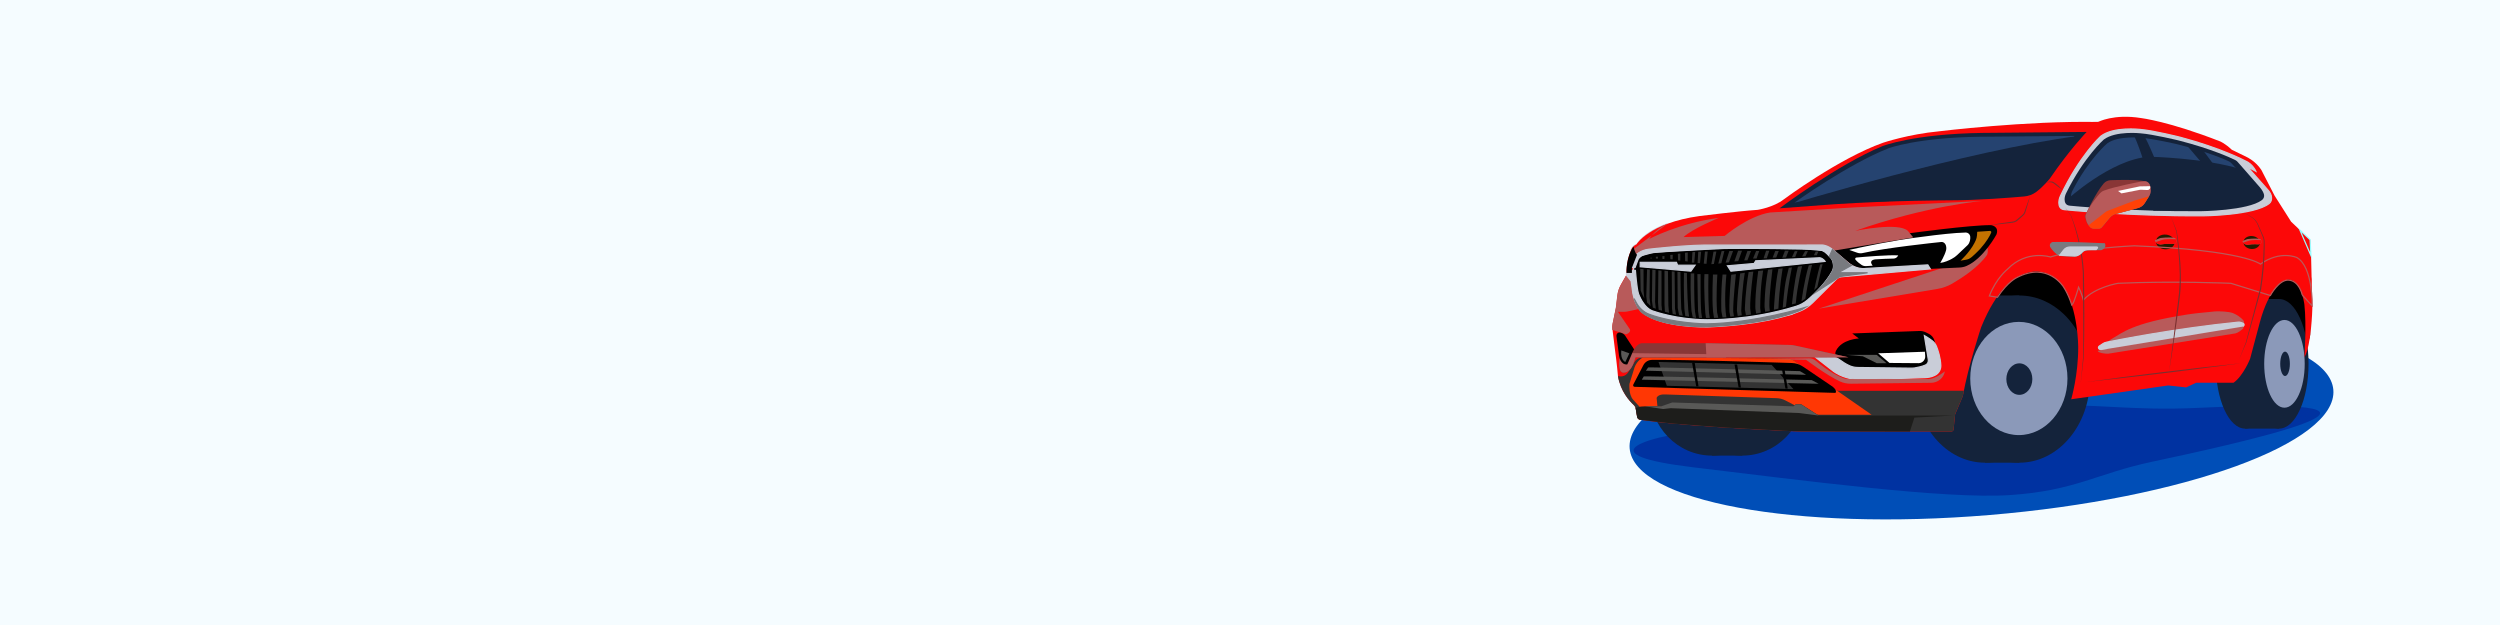 <?xml version="1.0" encoding="UTF-8"?> <svg xmlns="http://www.w3.org/2000/svg" width="1600" height="400" viewBox="0 0 1600 400" fill="none"><rect x="0" y="0" width="1600" height="400" fill="#808080" stroke="none"/><g clip-path="url(#clip0_1_2294)"><path d="M1600 0H0V400H1600V0Z" fill="#F5FCFF"></path><path d="M1273.27 329.61C1397.63 319.25 1496.16 283.39 1493.34 249.5C1490.52 215.61 1387.41 196.54 1263.05 206.89C1138.69 217.25 1040.16 253.11 1042.98 287C1045.8 320.89 1148.9 339.96 1273.27 329.61Z" fill="#004EB7"></path><path d="M1213.31 256.2C1191.45 258.26 1075.2 277.36 1066.39 279.08C1057.57 280.8 1015.28 290.9 1084.15 299.14C1153.02 307.38 1244.73 319.59 1286.34 316.85C1327.95 314.1 1341.93 303.09 1376.83 295.63C1426.95 284.93 1574.81 253.08 1406.79 261.03C1363.54 263.08 1341.96 258.03 1298.05 259.42C1254.15 260.8 1213.32 256.21 1213.32 256.21" fill="#0032A1"></path><path d="M1043.71 160.47C1043.71 160.47 1044.57 157.23 1047.69 156.43C1047.69 156.43 1051.13 149.12 1067.09 143.25" stroke="#C9CDD8" stroke-width="0.78" stroke-miterlimit="10"></path><path d="M1325.48 134.58L1408.3 146.37L1360.3 135.19L1325.48 134.58Z" fill="#C9CDD8"></path><path d="M1330.33 83.65C1330.33 83.65 1336.38 78.61 1339.59 77.99L1345.79 77.72C1345.79 77.72 1341.16 79.52 1335.47 84.44L1328.35 84.78L1330.33 83.65Z" fill="#C9CDD8"></path><path d="M1474.03 186.65C1475.38 185.45 1476.83 184.42 1478.31 183.43L1478.14 183.7C1478.42 181.52 1478.77 179.35 1479.4 177.21C1479.45 179.5 1479.2 181.74 1478.88 183.98C1477.32 184.96 1475.73 185.89 1474.03 186.65Z" fill="#B85A5A"></path><path d="M1468.61 154.88C1469.51 156.93 1471.71 165.67 1467.26 164.42C1462.99 162.33 1459.49 152.9 1461.37 148.53C1463.93 144.67 1467.96 152.74 1468.61 154.88ZM1468.61 154.88C1467.7 152.66 1465.36 147.51 1462.51 147.95C1459.1 150 1464.56 164.78 1468.5 164.12C1470.95 162.6 1469.37 157.15 1468.61 154.88Z" fill="#7A2E2E"></path><path d="M1244.83 198.28L1313.17 233.94L1342.43 237.51L1355.53 197.56L1433.77 203.11L1449.05 225.11L1472.64 237.51L1478.52 214.4V174.56L1453.33 161.26L1384.57 181.48L1318.23 163.36L1268 171.56L1244.83 198.28Z" fill="black"></path><path d="M1135.51 250.56C1135.51 273.22 1117.68 291.59 1095.68 291.59C1073.68 291.59 1055.85 273.22 1055.85 250.56C1055.85 227.9 1073.68 209.53 1095.68 209.53C1117.68 209.53 1135.51 227.9 1135.51 250.56Z" fill="#14233B"></path><path d="M1115.09 209.53H1095.69V291.59H1115.09V209.53Z" fill="#14233B"></path><path d="M1154.91 250.56C1154.91 273.22 1137.08 291.59 1115.08 291.59C1093.08 291.59 1075.25 273.22 1075.25 250.56C1075.25 227.9 1093.08 209.53 1115.08 209.53C1137.08 209.53 1154.91 227.9 1154.91 250.56Z" fill="#14233B"></path><path d="M1455.71 232.85C1455.71 255.75 1447.29 274.32 1436.89 274.32C1426.49 274.32 1418.07 255.75 1418.07 232.85C1418.07 209.95 1426.49 191.38 1436.89 191.38C1447.29 191.38 1455.71 209.95 1455.71 232.85Z" fill="#14233B"></path><path d="M1458.65 191.37H1436.89V274.32H1458.65V191.37Z" fill="#14233B"></path><path d="M1477.47 232.85C1477.47 255.75 1469.05 274.32 1458.65 274.32C1448.25 274.32 1439.83 255.75 1439.83 232.85C1439.83 209.95 1448.25 191.38 1458.65 191.38C1469.05 191.38 1477.47 209.95 1477.47 232.85Z" fill="#14233B"></path><path d="M1475.01 232.85C1475.01 248.36 1469.21 260.93 1462.05 260.93C1454.89 260.93 1449.09 248.36 1449.09 232.85C1449.09 217.34 1454.89 204.77 1462.05 204.77C1469.21 204.77 1475.01 217.34 1475.01 232.85Z" fill="#8B99B9"></path><path d="M1465.52 232.85C1465.52 237.16 1464.14 240.66 1462.43 240.66C1460.72 240.66 1459.34 237.16 1459.34 232.85C1459.34 228.54 1460.72 225.04 1462.43 225.04C1464.14 225.04 1465.52 228.54 1465.52 232.85Z" fill="#14233B"></path><path d="M1315.55 242.62C1315.55 272.17 1295.33 296.12 1270.38 296.12C1245.43 296.12 1225.21 272.17 1225.21 242.62C1225.21 213.07 1245.43 189.12 1270.38 189.12C1295.33 189.12 1315.55 213.07 1315.55 242.62Z" fill="#14233B"></path><path d="M1292.38 189.12H1270.37V296.13H1292.38V189.12Z" fill="#14233B"></path><path d="M1337.56 242.62C1337.56 272.17 1317.34 296.12 1292.39 296.12C1267.44 296.12 1247.22 272.17 1247.22 242.62C1247.22 213.07 1267.44 189.12 1292.39 189.12C1303.21 189.12 1313.15 193.63 1320.93 201.15C1331.08 210.96 1337.56 225.9 1337.56 242.63" fill="#14233B"></path><path d="M1323.18 242.23C1323.18 262.24 1309.25 278.46 1292.07 278.46C1274.89 278.46 1260.96 262.24 1260.96 242.23C1260.96 222.22 1274.89 206 1292.07 206C1309.25 206 1323.18 222.22 1323.18 242.23Z" fill="#8B99B9"></path><path d="M1300.7 242.62C1300.7 248.19 1296.98 252.7 1292.38 252.7C1287.78 252.7 1284.06 248.19 1284.06 242.62C1284.06 237.05 1287.78 232.54 1292.38 232.54C1296.98 232.54 1300.7 237.05 1300.7 242.62Z" fill="#14233B"></path><path d="M1040.96 175.74C1041.08 175.37 1040.34 167.53 1044.07 159.69C1044.07 159.69 1044.94 157.45 1047.31 156.45C1047.31 156.45 1055.4 142.76 1087.63 138.28C1087.63 138.28 1113.51 135.04 1124.96 134.3C1124.96 134.3 1135.16 132.68 1141.64 127.58C1141.64 127.58 1176.73 101.45 1205.11 91.37C1205.11 91.37 1221.29 85.89 1241.07 84.03C1241.07 84.03 1296.7 77.19 1342.74 78.06C1342.74 78.06 1352.82 72.71 1370.37 75.57C1370.37 75.57 1388.17 77.69 1420.89 90.5C1420.89 90.5 1424 91.74 1428.36 95.85L1438.07 100.58C1438.07 100.58 1443.67 103.19 1447.28 108.79L1455.74 125.23L1466.32 141.89L1478.52 153.46L1479.14 165.66L1479.89 197.64C1479.89 197.64 1479.27 221.28 1474.79 228.63C1474.79 228.63 1476.28 207.85 1474.79 194.78C1474.79 194.78 1472.3 174 1460.6 180.22C1460.6 180.22 1452.14 184.82 1446.41 205.86L1440.06 229.63C1440.06 229.63 1435.7 240.58 1429.48 244.94H1405.59L1399.12 247.93L1387.67 246.69L1325.57 255.53C1325.57 255.53 1330.17 239.97 1330.05 221.93C1330.05 221.93 1330.05 198.04 1320.72 183.73C1320.72 183.73 1309.15 165.56 1289.61 178.38C1289.61 178.38 1278.29 183.86 1267.96 209.37C1267.96 209.37 1259.74 233.89 1256.19 253.55L1251.28 265.12L1250.29 274.88C1250.21 275.63 1249.58 276.2 1248.83 276.2H1152.34C1152.34 276.2 1088.13 273.59 1056.77 269.6L1049.61 268.67C1048.73 268.56 1048.02 267.91 1047.82 267.04C1047.56 265.92 1047.21 264.15 1046.89 261.77C1046.75 260.76 1046.27 259.83 1045.52 259.14C1043 256.82 1037.14 250.5 1035.49 240.73C1035.49 240.73 1034.87 233.14 1033.5 223.18L1031.96 210.54C1031.82 209.4 1031.87 208.24 1032.1 207.12L1034.25 196.68L1035.2 188.7C1035.47 186.41 1036.2 184.2 1037.33 182.2L1040.96 175.78V175.74Z" fill="#FC0808"></path><path d="M1391.74 155.358C1391.97 152.768 1389.5 150.428 1386.21 150.132C1382.92 149.836 1380.06 151.696 1379.83 154.287C1379.6 156.878 1382.07 159.218 1385.36 159.514C1388.65 159.81 1391.51 157.949 1391.74 155.358Z" fill="#251B00"></path><path d="M1163.91 197.56L1239.99 184.9C1243.32 184.35 1246.51 183.2 1249.43 181.51C1255.66 177.89 1266.4 170.9 1271.75 163.04C1271.75 163.04 1273.98 158.26 1268.68 152.96L1246.63 170.31L1163.91 197.57V197.56Z" fill="#B85A5A"></path><path d="M1175.71 226.13H1199.43L1207.37 232.42H1194.42C1191.1 232.42 1187.83 231.7 1184.81 230.32L1175.71 226.13Z" fill="#595957"></path><path d="M1473.46 188.82L1479.83 195.82C1479.83 195.82 1480.34 170.77 1470.03 164.85C1470.03 164.85 1459.48 159.96 1446.71 169.02C1446.71 169.02 1436.2 160.12 1365.85 157.32C1365.85 157.32 1329.42 158.98 1312.27 164.48C1312.27 164.48 1297.1 159.53 1284.78 172.3C1284.78 172.3 1277.57 177.98 1273.2 189.41L1278.37 190.24C1285.22 179.94 1290.86 177.62 1290.86 177.62C1310.68 167.18 1320.7 183.7 1320.7 183.7C1322.27 186.11 1323.74 189.21 1324.82 192L1325.97 195.31C1327.54 193.74 1330.31 183.76 1330.31 183.76C1331.95 186.98 1333.38 192.03 1333.38 192.03C1340.7 183.76 1355.52 181.32 1355.52 181.32C1390.89 179.71 1427.79 181.32 1427.79 181.32L1453.03 189.12C1453.03 189.12 1458.56 178.84 1464.71 179.27C1471.55 179.74 1473.45 188.82 1473.45 188.82" stroke="#B85A5A" stroke-width="0.78" stroke-miterlimit="10"></path><path d="M1031.8 211.05C1031.66 209.91 1031.71 208.75 1031.94 207.63L1034.09 197.19L1035.04 189.21C1035.31 186.92 1036.04 184.71 1037.17 182.71L1040.8 176.29L1045.16 179.65L1047.61 192.86L1049.55 197.58L1041.88 199.28C1041.05 199.46 1040.2 199.56 1039.35 199.56H1035.47L1042.78 210.21C1042.78 210.21 1044.83 212.48 1040.63 213.99L1031.79 211.07L1031.8 211.05Z" fill="#B85A5A"></path><path d="M1035.49 240.7C1037.14 250.48 1043 256.79 1045.52 259.11C1046.27 259.8 1046.76 260.73 1046.89 261.74C1047.21 264.13 1047.56 265.89 1047.82 267.01C1048.02 267.88 1048.73 268.52 1049.61 268.64L1056.77 269.57C1088.13 273.55 1152.34 276.17 1152.34 276.17H1248.83C1249.58 276.17 1250.21 275.6 1250.29 274.85L1251.28 265.09L1256.19 253.52C1256.48 251.93 1256.52 251.71 1256.86 250.08L1175.72 250.1L1148.2 230.92C1146.89 230 1145.33 229.51 1143.72 229.49L1051.44 228.73C1049.29 228.71 1047.28 229.81 1046.15 231.64L1041.97 238.34C1040.83 240.17 1038.72 241.16 1036.59 240.86L1035.5 240.71L1035.49 240.7Z" fill="#333333"></path><path d="M1175.8 250.09L1148.28 230.91C1146.97 229.99 1145.41 229.5 1143.8 229.48L1051.52 228.72C1051.52 228.72 1047.84 230.47 1046.1 235.14L1042.86 245.63C1042.86 245.63 1042.16 252.34 1045.16 255.74L1049.38 260.39L1105.17 262.13L1150.55 264.31L1163.91 265.44H1197.84L1175.8 250.09Z" fill="#FF3704"></path><path d="M1321.2 134.18C1321.2 134.18 1362.44 138.43 1410.22 138.11C1410.22 138.11 1442.47 137.82 1452.24 130.27C1453.4 129.38 1453.94 127.9 1453.77 126.45C1453.65 125.4 1453.64 124.95 1453.12 123.95C1452.69 123.11 1452.14 122.33 1451.51 121.63L1438.29 106.73L1443.77 109.64C1443.77 109.64 1441.78 104.95 1436.9 102.93C1436.9 102.93 1421.85 94.91 1395.5 87.88C1395.5 87.88 1377.99 83.46 1369.48 82.81C1369.48 82.81 1352.63 80.85 1344.44 87.23C1344.44 87.23 1330.96 99.44 1318.67 125.43C1318.03 126.79 1317.65 128.29 1317.67 129.8C1317.7 131.75 1318.38 133.94 1321.2 134.2V134.18Z" fill="#C9CDD8" stroke="#C9CDD8" stroke-width="0.78" stroke-miterlimit="10"></path><path d="M1431.94 103.47C1431.58 103.07 1431.16 102.75 1430.69 102.51C1427.7 101.02 1415.57 95.35 1394.33 89.89C1394.33 89.89 1377.91 85.91 1369.93 85.32C1369.93 85.32 1354.12 83.55 1346.45 89.3C1346.45 89.3 1333.81 100.31 1322.28 123.73C1321.68 124.96 1321.32 126.31 1321.34 127.67C1321.37 129.43 1322 131.4 1324.65 131.64C1324.65 131.64 1363.33 135.47 1408.14 135.18C1408.14 135.18 1438.58 134.92 1447.63 128.05C1448.75 127.2 1449.3 125.81 1448.95 124.48C1448.67 123.39 1448.03 121.94 1446.4 119.96L1434.19 106L1431.93 103.47H1431.94Z" fill="#14233B"></path><path d="M1427.83 104.21C1427.5 103.86 1427.11 103.57 1426.67 103.36C1423.91 102.05 1412.68 97.04 1393.02 92.22C1393.02 92.22 1377.82 88.7 1370.44 88.18C1370.44 88.18 1355.81 86.62 1348.71 91.7C1348.71 91.7 1337.01 101.42 1326.35 122.09C1325.79 123.18 1325.47 124.36 1325.48 125.57C1325.5 127.12 1326.09 128.86 1328.54 129.07C1328.54 129.07 1364.33 132.46 1405.8 132.19C1405.8 132.19 1433.97 131.96 1442.35 125.9C1443.38 125.15 1443.89 123.92 1443.58 122.75C1443.32 121.78 1442.73 120.5 1441.22 118.76L1429.92 106.44L1427.83 104.2V104.21Z" fill="#254370"></path><path d="M1138.87 133.34C1138.87 133.34 1176.07 105.33 1204.82 93.51C1204.82 93.51 1224.4 85.68 1268.77 85.06L1335.47 84.44C1335.47 84.44 1324.82 95.39 1311.83 114.36C1311.83 114.36 1307.73 119.45 1303.15 122.86C1300.9 124.53 1298.21 125.5 1295.43 125.74C1287.47 126.45 1265.77 128.22 1247.33 128.22C1247.33 128.22 1212.3 128.22 1174.21 130.7L1138.89 133.33L1138.87 133.34Z" fill="#14233B"></path><path d="M1148.49 129.68C1148.49 129.68 1182.42 105.22 1208.66 94.9C1208.66 94.9 1226.52 88.07 1267 87.53L1327.85 86.99C1327.85 86.99 1318.13 96.55 1306.28 113.12C1306.28 113.12 1302.54 117.56 1298.36 120.54C1296.31 122 1293.86 122.84 1291.31 123.06C1284.05 123.68 1264.25 125.23 1247.42 125.23C1247.42 125.23 1215.46 125.23 1180.71 127.4L1148.49 129.69V129.68Z" fill="#254370"></path><path d="M1172.22 158.78C1172.22 158.78 1201.79 151.82 1221.89 149.31C1221.89 149.31 1261.51 143.9 1274.26 144.09C1274.26 144.09 1279.67 144.67 1277.74 150.08C1277.74 150.08 1269.43 165.46 1258.57 170.21C1257.11 170.85 1255.52 171.16 1253.93 171.23L1235.23 172.1L1233.3 169.59L1193.99 171.86C1190.7 172.05 1187.45 171.12 1184.75 169.23C1183.83 168.58 1182.8 167.81 1181.7 166.88L1172.23 158.76L1172.22 158.78Z" fill="black"></path><path d="M1046.12 247.56L1174.66 251.45C1174.66 251.45 1176.2 250.25 1172.95 247.51L1153.95 234.65C1151.83 233.21 1149.34 232.4 1146.78 232.32C1131.75 231.83 1077.65 230.13 1057.24 230.33C1054.93 230.35 1052.83 231.65 1051.77 233.69L1045.3 246.13C1044.97 246.77 1045.42 247.54 1046.14 247.56H1046.12Z" fill="black"></path><path d="M1061.46 231.68L1133.87 233.54L1147.82 249.07L1066.76 246.9L1061.46 231.68Z" fill="#333333"></path><path d="M1054.8 235.18L1053.39 237.25L1155.91 239.89L1151.95 237.53C1151.95 237.53 1054.34 234.79 1054.81 235.17L1054.8 235.18Z" fill="#595957"></path><path d="M1052 240.92L1050.75 243L1163.91 245.63L1159.52 243.27C1159.52 243.27 1051.48 240.54 1052 240.92Z" fill="#595957"></path><path d="M1082.91 232.08H1084.61L1087.06 247.31H1085.57L1082.91 232.08Z" fill="black"></path><path d="M1110.09 233.26H1111.77L1114.19 248.04H1112.71L1110.09 233.26Z" fill="black"></path><path d="M1140.04 233.94H1141.72L1144.14 248.72H1142.66L1140.04 233.94Z" fill="black"></path><path d="M1185.44 213.42L1189.67 216.64C1189.67 216.64 1178.82 216.95 1175.01 224.51C1174.34 225.85 1174.52 227.46 1175.46 228.62L1181.89 236.61L1212.59 238.36L1233.85 237.51L1235.91 232.56L1238.55 221.97C1238.55 221.97 1238.73 220.24 1238.07 217.97C1237.53 216.1 1236.22 214.54 1234.48 213.67L1232.62 212.74C1231.32 212.09 1229.87 211.78 1228.42 211.83L1185.44 213.41V213.42Z" fill="black"></path><path d="M1161.97 228.67H1172.61C1174.28 228.67 1175.92 229.19 1177.27 230.19C1178.93 231.41 1181.43 233.1 1183.96 234.18C1185.52 234.85 1187.2 235.17 1188.9 235.2L1223.57 235.63C1224.16 235.63 1224.74 235.59 1225.32 235.5C1226.87 235.24 1230.06 234.62 1232.29 233.63C1233.61 233.05 1234.35 231.64 1234.12 230.22L1231.59 214.76C1231.59 214.76 1234.55 216.44 1236.7 218.15C1237.9 219.1 1238.8 220.35 1239.37 221.77C1240.32 224.16 1241.91 228.86 1242.11 233.85C1242.22 236.48 1240.79 238.97 1238.42 240.13C1238.04 240.32 1237.62 240.5 1237.17 240.68C1235.62 241.29 1233.97 241.59 1232.3 241.66C1225.76 241.92 1203.9 242.72 1188.55 242.63C1186.27 242.62 1184 242.3 1181.81 241.66C1179.03 240.84 1175.41 239.35 1172.23 236.68L1161.99 228.69L1161.97 228.67Z" fill="#C9CDD8" stroke="#C9CDD8" stroke-width="0.78" stroke-miterlimit="10"></path><path d="M1346.22 222.01C1347.41 219.99 1349.1 218.3 1351.12 217.13C1358.37 212.94 1364.52 206.82 1398.99 201.42C1400.38 201.2 1404.09 200.64 1405.5 200.52L1417.83 199.28C1420.48 199.14 1426.67 199.39 1429.12 200.4C1431.42 201.35 1434.04 202.88 1435.92 205.28C1436.57 206.12 1436.12 207.35 1435.07 207.52L1346.21 222.03L1346.23 222L1346.22 222.01Z" fill="#B85A5A"></path><path d="M1052.71 260.06H1063.16L1070.19 257.59L1147.83 260.06L1149.21 258.83H1152.82L1163.93 265.95H1250.25L1225.2 267.28L1222.33 276.16L1147.84 275.96L1103.62 273.58L1069.68 270.97L1049.63 268.63C1049.63 268.63 1047.6 268.3 1047.59 265.84L1046.77 261.06L1047.9 260.73C1049.47 260.28 1051.1 260.05 1052.73 260.05L1052.71 260.06Z" fill="#1D1D1B"></path><path d="M1202.04 226.11L1231.93 225.11L1232.14 227.81C1232.33 230.25 1230.45 232.35 1228 232.43L1209.27 232.28L1202.04 226.11Z" fill="white"></path><path d="M1181.68 227.12H1201.1L1207.37 232.43H1201.1L1192.22 228.02L1181.68 227.12Z" fill="#595957"></path><path d="M1128.96 229.77L1155.9 230.3C1155.9 230.3 1168.86 240.11 1177.57 244.12C1179.78 245.14 1182.2 245.61 1184.63 245.58L1235.9 244.99C1239.49 244.95 1242.83 242.86 1244.16 239.53C1244.39 238.95 1244.57 238.33 1244.66 237.68C1244.66 237.68 1239.09 242.37 1234.42 242.6H1183C1181.97 242.6 1180.95 242.42 1179.98 242.08C1177.08 241.04 1170.64 238.15 1161.96 230.77C1160.82 229.8 1159.37 229.27 1157.88 229.3L1128.96 229.75V229.77Z" fill="#B85A5A"></path><path d="M1060.75 260.06L1060.24 254.68C1060.24 254.68 1060.91 252.15 1065.78 252.44L1137.12 254.83C1139.04 254.89 1140.93 255.39 1142.64 256.28L1152 261.17L1144.14 263L1060.75 260.06Z" fill="#333333"></path><path d="M1063.15 260.06L1070.18 257.59L1147.82 260.06L1149.19 258.83H1152.8L1163.91 265.95L1151.64 264.35L1069.21 261.24L1064.41 261.77L1052.71 260.06H1063.15Z" fill="#595957"></path><path d="M1036.58 229.28C1036.58 229.28 1034.59 239.89 1040.08 238.37C1040.08 238.37 1042.83 238.37 1045.12 233.25L1046.74 228.69L1092.18 228.77L1183.06 228.69L1148.67 221.15C1147.77 220.95 1146.84 220.84 1145.92 220.82L1090.9 219.63H1050.74C1050.74 219.63 1047.2 219.84 1044.77 225.58L1036.57 229.29L1036.58 229.28Z" fill="#893636"></path><path d="M1104.62 228.78H1092.22L1046.78 228.71L1045.16 233.27C1042.87 238.39 1040.12 238.39 1040.12 238.39C1034.63 239.91 1036.62 229.3 1036.62 229.3L1039.62 232.38L1041.03 232.45L1043.79 226L1104.15 226.8L1104.62 228.76" fill="#B85A5A"></path><path d="M1092.14 228.74L1183.02 228.66L1148.63 221.12C1147.73 220.92 1146.8 220.81 1145.88 220.79L1091.64 219.62L1092.14 228.74Z" fill="#B85A5A"></path><path d="M1034.77 213.79C1034.53 214.27 1034.48 214.82 1034.55 215.35L1036.21 227.81C1036.21 227.81 1037.03 233.7 1041.46 233.23C1041.46 233.23 1043.03 229.96 1044.78 225.58L1045.81 223.56L1040.07 214.78C1039.4 213.93 1038.51 213.27 1037.47 212.97C1036.43 212.67 1035.35 212.68 1034.77 213.8V213.79Z" fill="black"></path><path d="M1037.62 224.28L1042.79 226.14L1040.21 231.68C1040.21 231.68 1036.92 230.51 1037.63 224.28H1037.62Z" fill="#595957"></path><path d="M1183.68 160C1183.62 159.98 1183.62 159.9 1183.68 159.88C1193.79 157.65 1212 153.85 1225.77 152.12C1225.77 152.12 1230.95 151.41 1238.16 150.52C1238.16 150.52 1251.09 148.93 1257.98 148.82C1259.54 148.79 1260.86 149.99 1260.96 151.55C1261.06 153.11 1260.81 155.24 1259.33 156.83L1252.76 163.07C1251.69 164.09 1250.5 164.95 1249.2 165.65C1247.32 166.66 1244.53 167.93 1241.77 168.28C1241.77 168.28 1244.58 163.62 1245.48 160.17C1245.55 159.9 1245.59 159.63 1245.62 159.36C1245.7 158.39 1245.64 156.38 1244.05 155.27C1243.58 154.94 1243 154.81 1242.42 154.87C1237.49 155.38 1206.93 158.61 1192.12 161.95C1190.98 162.21 1189.79 162.14 1188.68 161.76L1183.68 160.01V160Z" fill="white"></path><path d="M1188.08 164.82C1193.03 164.37 1208.98 163.01 1214.88 163.45L1214.48 164.06C1213.92 164.92 1212.97 165.45 1211.94 165.48C1209.19 165.55 1203.62 165.71 1200.21 165.99C1199.65 166.04 1199.1 166.17 1198.59 166.4C1198.53 166.42 1198.48 166.45 1198.42 166.48C1197.57 166.89 1197.25 167.93 1197.72 168.75L1198.47 170.05L1194.26 170.31C1193.26 170.37 1192.27 170.11 1191.43 169.56C1190.34 168.84 1188.79 167.69 1187.53 166.22C1187.08 165.7 1187.39 164.89 1188.07 164.83L1188.08 164.82Z" fill="white"></path><path d="M1265.51 148.32L1273.54 147.78C1274.15 147.74 1274.59 148.35 1274.35 148.92C1273.58 150.73 1271.65 154.43 1267.31 159.3C1267.31 159.3 1264.1 162.68 1261.85 164.53C1260.34 165.77 1259.42 166.01 1258.02 166.26L1254.72 166.85C1254.72 166.85 1260.5 161.56 1263.65 155.51C1265.02 152.88 1265.32 151.76 1265.41 148.46C1265.41 148.4 1265.45 148.34 1265.52 148.34L1265.51 148.32Z" fill="#C37200"></path><path d="M1379.1 153.75L1382.5 152.37C1382.5 152.37 1388.79 151.43 1392.12 152.37C1392.12 152.37 1394.95 155.45 1390.74 156.14C1390.74 156.14 1386.65 155.76 1382.94 156.45C1382.94 156.45 1379.8 156.64 1379.1 153.75Z" fill="#B85A5A"></path><path d="M1379.61 154.94C1380.73 156.59 1382.94 156.46 1382.94 156.46C1386.65 155.77 1390.74 156.15 1390.74 156.15C1393.6 155.68 1393.21 154.11 1392.67 153.15C1392.67 153.15 1386.07 152.62 1383.28 153.71L1379.62 154.95L1379.61 154.94Z" fill="#FC0808"></path><path d="M1446.34 155.683C1446.54 153.395 1444.35 151.328 1441.45 151.067C1438.55 150.805 1436.02 152.449 1435.82 154.737C1435.61 157.025 1437.8 159.092 1440.7 159.353C1443.61 159.614 1446.13 157.971 1446.34 155.683Z" fill="#251B00"></path><path d="M1435.17 154.27L1438.17 153.05C1438.17 153.05 1443.72 152.22 1446.66 153.05C1446.66 153.05 1449.16 155.77 1445.44 156.38C1445.44 156.38 1441.83 156.05 1438.56 156.66C1438.56 156.66 1435.78 156.83 1435.17 154.27Z" fill="#B85A5A"></path><path d="M1435.62 155.31C1436.61 156.77 1438.56 156.65 1438.56 156.65C1441.84 156.04 1445.44 156.37 1445.44 156.37C1447.96 155.96 1447.63 154.57 1447.15 153.72C1447.15 153.72 1441.32 153.25 1438.86 154.21L1435.63 155.3L1435.62 155.31Z" fill="#FC0808"></path><path d="M1144.38 131.13C1144.38 131.13 1258.74 96.28 1330.33 86.98L1315.67 104.66L1304.6 119.16L1297.91 123.78L1288.68 125.62L1263.31 126.57L1144.38 131.13Z" fill="#14233B"></path><path d="M1365.43 85.87L1372.17 86.48C1372.17 86.48 1385.22 111.35 1389.26 134.81H1378.07C1378.07 134.81 1376.77 111.19 1365.43 85.86V85.87Z" fill="#14233B"></path><path d="M1403.12 93.07L1408.94 94.83L1420.52 110.4C1422.15 112.59 1423.61 114.9 1424.89 117.3L1432.9 132.33L1423.03 133.34L1418.98 121.02C1417.15 115.46 1414.26 110.31 1410.47 105.84L1399.36 92.76L1403.11 93.07H1403.12Z" fill="#14233B"></path><path d="M1067.09 143.24C1067.09 143.24 1059.59 146.39 1055.49 152.95C1055.49 152.95 1074.34 142.79 1100.05 139.43C1100.05 139.43 1083.27 146.27 1077.46 151.72L1103.75 150.99C1103.75 150.99 1118.96 138.12 1132.89 135.99L1188.35 132.64L1247.61 129.67L1268.94 128.59C1268.94 128.59 1233.12 131.58 1187.33 147.77C1187.33 147.77 1215.02 141.95 1221.04 147.77L1224.51 151.95L1161.58 162.42L1044.33 166.01L1043.73 160.72" fill="#B85A5A"></path><path d="M1045.11 177.19L1045.76 168.9L1048.86 164.06L1058.28 161.44L1106.99 158.72L1153.14 159.1L1170.94 160.69L1178.49 167.96L1177.54 174.84L1169.87 182.48L1158.19 193.83L1146.64 201.23C1146.64 201.23 1132.76 203.25 1132.45 202.8C1132.14 202.35 1100.58 207.9 1100.58 207.9L1062.26 204.46L1048.88 196.82L1045.13 186.91L1044.49 179.68L1045.13 177.19H1045.11Z" fill="black" stroke="#C9CDD8" stroke-width="0.78" stroke-miterlimit="10"></path><path d="M1049.74 167.9H1072.93L1073.67 169.74H1084.84L1082.14 173.54L1049.74 170.72V167.9Z" fill="#C9CDD8" stroke="#C9CDD8" stroke-width="0.78" stroke-miterlimit="10"></path><path d="M1107.03 175.17C1126.5 172.77 1147.97 170.69 1167.54 169.32C1148.07 171.72 1126.6 173.8 1107.03 175.17Z" fill="black"></path><path d="M1107.18 176.93C1126.65 174.53 1148.12 172.45 1167.69 171.08C1148.22 173.48 1126.75 175.56 1107.18 176.93Z" fill="black"></path><path d="M1099.54 179.54C1121.36 176.89 1145.92 174.47 1167.84 172.84C1146.02 175.5 1121.46 177.9 1099.54 179.54Z" fill="black"></path><path d="M1092.96 182.48C1116.95 179.54 1143.93 176.8 1168.02 174.88C1144.03 177.83 1117.05 180.55 1092.96 182.48Z" fill="black"></path><path d="M1086.92 184.91C1112.9 181.85 1142.11 178.97 1168.19 176.93C1142.21 180 1113 182.86 1086.92 184.91Z" fill="black"></path><path d="M1083.78 187.25C1110.82 184.09 1141.22 181.12 1168.36 178.98C1141.32 182.14 1110.92 185.11 1083.78 187.25Z" fill="black"></path><path d="M1091 188.4C1114.37 185.68 1140.66 183.18 1164.12 181.48C1140.75 184.21 1114.46 186.69 1091 188.4Z" fill="black"></path><path d="M1091.15 190.16C1113.9 187.46 1139.48 185 1162.33 183.32C1139.58 186.02 1114 188.48 1091.15 190.16Z" fill="black"></path><path d="M1082.85 192.83C1107.9 189.85 1136.06 187.06 1161.21 185.1C1136.16 188.09 1108 190.86 1082.85 192.83Z" fill="black"></path><path d="M1075.69 195.82C1102.73 192.71 1133.13 189.78 1160.27 187.68C1133.23 190.8 1102.83 193.72 1075.69 195.82Z" fill="black"></path><path d="M1069.14 198.29C1097.32 195.04 1128.99 191.96 1157.27 189.73C1129.09 192.98 1097.42 196.06 1069.14 198.29Z" fill="black"></path><path d="M1065.72 200.65C1095.05 197.3 1128.02 194.11 1157.44 191.78C1128.11 195.13 1095.14 198.32 1065.72 200.65Z" fill="black"></path><path d="M1043.92 171.36C1043.92 171.36 1044.72 166 1046.54 163.71C1046.54 163.71 1049.51 160.06 1055.44 159.49C1055.44 159.49 1081.46 156.41 1096.98 156.87L1166.48 156.82C1166.48 156.82 1169.68 157.03 1172.77 159.68L1182.75 168.15C1182.75 168.15 1187.69 172.73 1194.32 171.81L1233.81 169.52L1235.41 172.1L1178.42 177.13C1177.27 177.23 1176.19 177.73 1175.37 178.55L1160.13 193.7C1157.77 196.05 1154.97 197.92 1151.87 199.16C1143.75 202.42 1125.58 207.9 1092.88 209.23C1092.88 209.23 1063.32 209.91 1051.23 199.87C1051.23 199.87 1046.89 196.79 1045.07 188L1043.93 179.9L1040.96 176.13V174.76L1043.93 174.65L1044.04 172.82L1046.66 173.05C1046.66 173.05 1047.46 184.12 1048.6 187.89C1048.6 187.89 1051.91 197.7 1058.64 199.3C1058.64 199.3 1073.25 204.55 1092.53 204.66C1092.53 204.66 1119.63 205.33 1149.48 196.05C1152.26 195.19 1154.83 193.74 1157.03 191.83C1161.33 188.1 1168.5 181.24 1172.61 173.71C1173.25 172.54 1173.55 171.21 1173.46 169.88C1173.41 169.16 1173.31 168.34 1173.09 167.52C1172.79 166.39 1172.15 165.38 1171.34 164.55L1169.2 162.37C1167.52 160.66 1165.25 159.67 1162.86 159.6C1152.34 159.31 1121.61 158.58 1096.42 159.14C1096.42 159.14 1071.09 160.05 1055.91 161.88C1055.91 161.88 1050.2 162.56 1048.38 165.99L1046.44 171.24L1043.93 171.35L1043.92 171.36Z" fill="#C9CDD8" stroke="#C9CDD8" stroke-width="0.78" stroke-miterlimit="10"></path><path d="M1166.08 183.12C1168.56 180.28 1170.94 177.11 1172.74 173.81C1173.38 172.64 1173.68 171.31 1173.59 169.98C1173.54 169.26 1173.44 168.44 1173.22 167.62C1172.92 166.49 1172.28 165.48 1171.47 164.65L1170.82 163.98L1172.77 159.69L1181.69 167.32C1181.69 167.32 1183.3 169.25 1185.03 169.79L1176.41 174.57H1195.25L1177.67 176.94L1162.49 186.75L1166.06 183.13L1166.08 183.12Z" fill="#787A7F" stroke="#787A7F" stroke-width="0.78" stroke-miterlimit="10"></path><path d="M1045.95 191.36C1048.01 197.48 1050.52 199.72 1050.52 199.72C1062.62 209.76 1092.17 209.08 1092.17 209.08C1124.87 207.74 1143.04 202.27 1151.16 199.01C1152.71 198.39 1154.18 197.61 1155.56 196.69C1155.56 196.69 1122.93 206.79 1092.09 207.28C1092.09 207.28 1071.29 207.07 1055.45 201.12C1051.85 199.77 1048.96 196.98 1047.15 193.59L1045.96 191.36H1045.95Z" fill="#787A7F" stroke="#787A7F" stroke-width="0.78" stroke-miterlimit="10"></path><path d="M1105.58 170.11L1107.79 173.55L1168.05 167.29C1168.05 167.29 1166.95 165.45 1164.74 164.96L1123.63 166.92L1122.65 168.64L1105.59 170.11H1105.58Z" fill="#C9CDD8" stroke="#C9CDD8" stroke-width="0.78" stroke-miterlimit="10"></path><path d="M1164.9 169.25L1166.46 169.02C1166.46 169.02 1164.81 175.44 1163.07 183.8L1161.08 185.64C1161.08 185.64 1163.15 175.29 1164.91 169.24L1164.9 169.25Z" fill="#333333"></path><path d="M1157.62 169.79L1159.71 169.51C1159.71 169.51 1157.23 179.28 1155.4 191.23L1152.95 192.84C1152.95 192.84 1154.55 180.02 1157.62 169.78V169.79Z" fill="#333333"></path><path d="M1150.65 170.72C1150.72 170.44 1153.33 170.31 1153.33 170.31C1153.33 170.31 1150.32 182.35 1149.3 194.23L1146.82 194.78C1146.82 194.78 1148.28 180.24 1150.65 170.72Z" fill="#333333"></path><path d="M1144.83 171.4L1146.82 171.13C1144.47 183.05 1143.87 188.33 1143 196.31L1140.92 197.06C1141.92 185.82 1142.17 181.42 1144.82 171.4H1144.83Z" fill="#333333"></path><path d="M1138.18 172.11L1140.92 171.71C1140.92 171.71 1138.74 184.24 1138.18 197.52L1135.28 198.27C1135.28 198.27 1135.9 183.2 1138.18 172.1V172.11Z" fill="#333333"></path><path d="M1131.54 172.6L1134.37 172.3C1134.37 172.3 1132.23 189.33 1132.38 195.49C1132.38 195.49 1132.4 197.16 1132.67 198.94C1132.7 199.16 1129.72 199.54 1129.72 199.54L1129.3 196.29C1129.3 196.29 1129.21 185.28 1131.54 172.6Z" fill="#333333"></path><path d="M1125.28 173.41L1128.45 173.09C1128.45 173.09 1126.58 182.18 1126.52 197.07L1126.89 200.1L1123.93 200.68L1123.44 197.5C1123.44 197.5 1122.96 190.2 1125.27 173.41H1125.28Z" fill="#333333"></path><path d="M1119.12 174.14L1122.12 173.83C1122.12 173.83 1119.94 189.31 1120.12 197.39L1120.63 201.32L1117.41 201.79L1116.7 197.96C1116.7 197.96 1116.99 186.28 1119.12 174.14Z" fill="#333333"></path><path d="M1113.69 175.02L1116.7 174.56C1116.7 174.56 1115.18 181.52 1114.38 198.98L1114.72 201.79L1112.13 202.21L1111.64 198.98C1111.64 198.98 1111.51 191.9 1113.69 175.01V175.02Z" fill="#333333"></path><path d="M1106.83 199.54L1107.41 202.69L1109.73 202.42L1109.24 199.32C1109.15 192.18 1110.98 175.45 1110.98 175.45L1107.99 175.83C1107.99 175.83 1106.53 189.74 1106.84 199.55L1106.83 199.54Z" fill="#333333"></path><path d="M1102.44 175.7H1104.9C1104.9 175.7 1103.49 189.18 1104.44 199.73L1104.89 203.11H1102.42L1101.68 199.11C1101.68 199.11 1101.17 187.93 1102.44 175.71V175.7Z" fill="#333333"></path><path d="M1096.3 199.1L1096.97 203.46L1099.71 203.38L1098.94 199.89C1098.15 188.89 1099.11 175.71 1099.11 175.71H1096.28C1096.28 175.71 1095.57 190.3 1096.32 199.1H1096.3Z" fill="#333333"></path><path d="M1090.86 175.44H1093.39C1093.39 175.44 1093.03 189.1 1093.75 200.13L1094.25 203.46H1091.85C1091.85 203.46 1091.59 202.22 1091.39 200.15C1091.39 200.15 1090.31 185.04 1090.85 175.44H1090.86Z" fill="#333333"></path><path d="M1086.32 175.44H1088.38C1088.38 175.44 1088.23 193.16 1088.82 200.07L1089.33 203.46H1087.35L1086.76 199.12C1086.76 199.12 1086.47 188.81 1086.32 175.45V175.44Z" fill="#333333"></path><path d="M1082.05 174.96H1084.28C1084.28 174.96 1084.14 193.73 1084.81 199.54L1085.5 203.46L1083.34 203.11L1082.55 198.92C1082.55 198.92 1081.69 187.84 1082.05 174.95V174.96Z" fill="#333333"></path><path d="M1077.73 174.56L1079.6 174.75C1079.6 174.75 1079.84 190.65 1080.48 198.31L1081.04 202.68L1078.59 202.21L1078 197.62C1078 197.62 1077.44 184.53 1077.73 174.56Z" fill="#333333"></path><path d="M1073.56 173.93L1075.49 174.12C1075.49 174.12 1075.59 189.21 1076.02 197.8L1076.96 202.09L1074.61 201.72L1073.74 197.06L1073.56 173.93Z" fill="#333333"></path><path d="M1069.94 173.66L1071.75 173.83C1071.75 173.83 1071.88 187.15 1071.99 197.37L1072.65 201.37L1070.51 200.91L1070.07 197.34L1069.93 173.65L1069.94 173.66Z" fill="#333333"></path><path d="M1065.27 173.24L1067.5 173.54L1067.75 195.47L1068.16 200.23L1065.54 199.51L1065.27 194.4V173.24Z" fill="#333333"></path><path d="M1061.36 173.02L1063.36 173.24C1063.36 173.24 1063.32 191.93 1063.36 195.18L1063.74 198.81L1061.53 198.29L1061.14 193.64L1061.36 173.03V173.02Z" fill="#333333"></path><path d="M1057.48 172.66L1059.54 172.84L1059.25 193.26L1059.73 197.56L1057.82 196.85L1057.22 192.36L1057.48 172.66Z" fill="#333333"></path><path d="M1054.13 172.36L1055.9 172.52L1055.7 190.43L1056.34 195.89L1054.11 193.62L1053.63 189.58L1054.13 172.36Z" fill="#333333"></path><path d="M1049.74 172.08L1051.86 172.3L1051.89 186.1L1052.34 191L1051.04 188.39L1050.02 185.92L1049.74 172.08Z" fill="#333333"></path><path d="M1160.87 163.36H1162.78L1163.76 160.96H1162.07L1160.87 163.36Z" fill="#333333"></path><path d="M1155.27 160.72H1157.08L1155.53 163.95L1153.33 164.12L1155.27 160.72Z" fill="#333333"></path><path d="M1148.66 160.72H1150.41L1148.93 164.5L1146.82 164.63L1148.66 160.72Z" fill="#333333"></path><path d="M1142.39 160.47C1143.82 160.41 1144.75 160.47 1144.75 160.47L1143.07 164.77L1140.63 164.96L1142.38 160.48L1142.39 160.47Z" fill="#333333"></path><path d="M1136.15 160.63H1138.41L1136.78 164.83L1134.47 164.95L1136.15 160.63Z" fill="#333333"></path><path d="M1130.29 160.47C1131.37 160.47 1132.38 160.47 1132.38 160.47L1130.76 165.28L1128.69 165.33L1130.29 160.48V160.47Z" fill="#333333"></path><path d="M1123.9 160.63H1125.93L1124.2 165.44H1121.94L1123.9 160.63Z" fill="#333333"></path><path d="M1118.34 160.63H1120.64L1118.34 166.63H1116.26L1118.34 160.63Z" fill="#333333"></path><path d="M1112.4 160.47C1112.57 160.52 1114.88 160.47 1114.88 160.47L1112.48 167.09L1109.97 167.32L1112.39 160.47H1112.4Z" fill="#333333"></path><path d="M1106.78 160.63C1106.95 160.57 1109.16 160.63 1109.16 160.63L1106.51 167.9L1104.38 168.1L1106.78 160.64V160.63Z" fill="#333333"></path><path d="M1101.81 160.71L1103.59 160.64L1101.65 168.46L1099.71 168.72L1101.81 160.71Z" fill="#333333"></path><path d="M1096.64 161.05L1098.48 160.96L1096.9 168.94L1095.26 169.07L1096.64 161.05Z" fill="#333333"></path><path d="M1091.18 160.96H1092.95L1092.16 168.86L1090.41 168.72L1091.18 160.96Z" fill="#333333"></path><path d="M1086.88 161.12C1088.21 161.12 1088.73 161.12 1088.73 161.12L1088 168.43L1086.46 168.34L1086.88 161.11V161.12Z" fill="#333333"></path><path d="M1083.15 161.36C1083.91 161.34 1084.92 161.26 1084.92 161.26L1084.31 168.1H1082.76L1083.15 161.36Z" fill="#333333"></path><path d="M1078.38 161.78L1080.17 161.58L1080.1 167.38L1078.49 167.13L1078.38 161.78Z" fill="#333333"></path><path d="M1073.84 162.4L1075.43 162.24L1075.37 166.83L1073.93 166.63L1073.84 162.4Z" fill="#333333"></path><path d="M1068.96 163.16L1070.55 163.06L1070.49 166.01L1069.05 165.88L1068.96 163.16Z" fill="#333333"></path><path d="M1063.91 163.95L1065.27 163.89L1065.22 165.8L1063.97 165.73L1063.91 163.95Z" fill="#333333"></path><path d="M1059.73 164.32L1061.09 164.28L1061.03 165.54L1059.79 165.5L1059.73 164.32Z" fill="#333333"></path><path d="M1056.34 164.87L1057.02 164.85L1056.99 165.54L1056.36 165.52L1056.34 164.87Z" fill="#333333"></path><path d="M1045.42 157.72C1045.42 157.72 1046.17 161.62 1047.69 163.06L1044.43 171.36V174.67H1040.97C1040.97 174.67 1040.44 165.03 1045.42 157.72Z" fill="black"></path><path d="M1348.04 219.04C1354.87 217.65 1392.17 210.23 1432.46 206.17C1433.03 206.11 1433.6 206.18 1434.14 206.37L1435.54 206.86C1436.28 207.12 1436.47 208.07 1435.88 208.59C1434.64 209.69 1432.69 211.2 1431.09 211.55L1349.84 224.51C1349.84 224.51 1346.42 224.74 1343.66 223.5C1342.85 223.14 1342.76 222.01 1343.5 221.52L1346 219.87C1346.62 219.46 1347.32 219.17 1348.05 219.02L1348.04 219.04Z" fill="#C9CDD8" stroke="#C9CDD8" stroke-width="0.78" stroke-miterlimit="10"></path><path d="M1342.58 224.51C1342.64 224.85 1342.86 225.17 1343.23 225.33C1346 226.57 1349.41 226.34 1349.41 226.34L1430.66 213.38C1432.26 213.03 1434.21 211.51 1435.45 210.42C1435.89 210.03 1435.89 209.4 1435.56 209L1349.07 223.25L1342.58 224.53V224.51Z" fill="#B85A5A"></path><path d="M1322.76 127.95C1322.76 127.95 1350.85 102.01 1375.33 100.3C1375.33 100.3 1410.94 100.95 1434.51 108.39L1446.11 121.47L1445.39 127.33L1440.05 129.68L1427.78 132.22L1396.71 133.35L1327.84 130.76L1322.76 127.95Z" fill="#14233B"></path><path d="M1334.52 138.52C1334.46 138.26 1334.49 138 1334.6 137.76C1335.84 135.1 1341.29 123.43 1346.35 117.46C1347.45 116.16 1349.04 115.4 1350.74 115.33C1355.8 115.13 1367.69 114.84 1373.09 116.05C1374.56 116.38 1375.72 117.52 1376.07 118.98C1376.5 120.8 1376.78 123.5 1375.42 125.62L1372.7 129.95C1371.7 131.53 1370.14 132.68 1368.34 133.16L1354.29 136.9C1352.66 137.33 1351.21 138.26 1350.14 139.56L1345.26 145.45C1344.78 146.03 1344.06 146.37 1343.31 146.37H1340.06C1339.13 146.37 1338.24 145.97 1337.63 145.27L1336.73 144.25C1335.91 143.33 1335.35 142.21 1335.08 141.01L1334.53 138.52H1334.52Z" fill="#893636"></path><path d="M1372.29 116.02C1372.99 115.95 1373.72 116.06 1374.32 116.44C1375.19 116.98 1375.84 117.85 1376.08 118.88C1376.51 120.7 1376.79 123.4 1375.43 125.52L1372.71 129.85C1371.71 131.43 1370.15 132.58 1368.35 133.06L1354.3 136.8C1352.67 137.23 1351.22 138.16 1350.15 139.46L1345.27 145.35C1344.79 145.93 1344.07 146.27 1343.32 146.27H1340.07C1339.14 146.27 1338.25 145.87 1337.64 145.17L1336.74 144.15C1336.56 143.94 1336.41 143.71 1336.23 143.5C1335.53 142.66 1335 140.54 1334.73 139.23C1334.58 138.53 1334.65 137.8 1334.94 137.15C1337.56 131.33 1341.91 126.03 1343.87 123.82C1344.57 123.03 1345.44 122.41 1346.42 122.03C1353.55 119.29 1370.21 116.24 1370.21 116.24L1372.32 116.03L1372.29 116.02Z" fill="#B85A5A"></path><path d="M1336.62 144.25L1337.52 145.27C1338.14 145.97 1339.02 146.37 1339.95 146.37H1343.2C1343.95 146.37 1344.67 146.03 1345.15 145.45L1350.03 139.56C1351.1 138.26 1352.55 137.34 1354.18 136.9L1368.23 133.16C1370.04 132.68 1371.6 131.53 1372.59 129.95L1375.31 125.62L1366.14 128.35L1349.07 134.85C1348.47 135.08 1347.91 135.4 1347.4 135.79L1336.59 144.25H1336.62Z" fill="#FF4107"></path><path d="M1355.53 122.21L1369.35 119.3C1369.42 119.28 1369.5 119.27 1369.58 119.27L1376.01 119.15L1376.18 119.61C1376.32 120.71 1375.43 121.67 1374.32 121.62L1370.13 121.43C1369.95 121.43 1369.78 121.43 1369.6 121.47L1357.71 123.77L1355.53 122.2V122.21Z" fill="white"></path><path d="M1471.92 147.21L1478.47 153.43L1478.98 163.27L1478.99 163.51L1471.92 147.21Z" stroke="#99FDFF" stroke-width="0.78" stroke-miterlimit="10"></path><path d="M1273.21 144.09C1277.75 143.28 1282.31 142.6 1286.88 141.98C1288.43 141.82 1289.76 141.6 1290.88 140.44L1294.39 137.46C1294.92 136.99 1295.34 136.39 1295.59 135.72L1296.33 133.55C1297.33 130.64 1298.34 127.74 1299.43 124.86C1298.65 127.84 1297.78 130.79 1296.9 133.73C1296.45 135.23 1296.12 136.92 1294.86 137.98L1291.39 141.02C1290.3 142.19 1288.48 142.59 1286.97 142.68C1282.39 143.24 1277.81 143.72 1273.2 144.08L1273.21 144.09Z" fill="#7A2E2E"></path><path d="M1309.68 116.82C1311.12 116.18 1312.78 115.71 1314.27 116.5C1316.44 117.89 1318.27 119.62 1320.08 121.46C1318.31 120.45 1316.68 119.25 1315.09 118.01C1313.5 116.44 1311.8 116.5 1309.69 116.81L1309.68 116.82Z" fill="#7A2E2E"></path><path d="M1321.33 132.21C1321.33 132.21 1325.56 138.06 1325.56 138.08C1330.17 149.62 1332.94 161.93 1333.71 174.34C1334.01 192.46 1334.14 210.65 1333.59 228.77C1333.59 228.78 1331.61 245.83 1331.61 245.85C1331.61 245.85 1333.17 228.69 1333.17 228.76C1333.42 212.12 1333.17 191.1 1333 174.37C1332.27 162.02 1329.66 149.77 1325.39 138.16C1325.44 138.22 1321.33 132.22 1321.33 132.21Z" fill="#7A2E2E"></path><path d="M1432.91 230.39C1432.91 230.39 1437.32 219.14 1437.29 219.22C1439.49 210.75 1444.09 193.41 1446.34 185.11C1447.75 175.88 1448.65 166.53 1448.77 157.18V155.43C1448.91 153.64 1448.43 152.09 1447.66 150.46L1444.94 143.98C1444.12 141.82 1442.57 139.96 1440.54 138.8L1434.5 135.2L1440.64 138.62C1442.73 139.73 1444.42 141.61 1445.31 143.82L1448.14 150.26C1448.94 151.85 1449.5 153.64 1449.38 155.43L1449.4 157.19C1449.4 161.89 1449.14 166.58 1448.76 171.26C1448.35 175.94 1447.84 180.61 1447.08 185.26C1447.08 185.28 1442.41 202.29 1442.4 202.31C1442.4 202.33 1437.62 219.32 1437.62 219.34L1432.91 230.39Z" fill="#7A2E2E"></path><path d="M1318.23 163.36C1318.75 163.6 1323.87 163.77 1327.26 163.85C1329.16 163.9 1330.98 163.1 1332.23 161.67L1332.3 161.59C1333.33 160.41 1334.82 159.73 1336.39 159.73H1344.74C1344.74 159.73 1347.85 158.65 1346.9 156.08C1346.9 156.08 1325.18 154.96 1314.03 155.27C1312.62 155.31 1311.8 156.88 1312.58 158.06C1313.81 159.91 1315.75 162.23 1318.22 163.37L1318.23 163.36Z" fill="#787A7F" stroke="#787A7F" stroke-width="0.78" stroke-miterlimit="10"></path><path d="M1318.23 163.36L1320.74 160.06C1321.68 158.82 1323.15 158.1 1324.7 158.1H1342.02C1342.36 158.1 1342.55 158.5 1342.33 158.76L1341.53 159.72H1336.38C1336.38 159.72 1333.71 159.61 1332.22 161.66C1332.22 161.66 1330.23 163.86 1327.84 163.83L1318.22 163.35L1318.23 163.36Z" fill="#C9CDD8" stroke="#C9CDD8" stroke-width="0.78" stroke-miterlimit="10"></path><path d="M1334.63 244.54C1366.56 240.15 1402.46 235.79 1434.52 232.42C1402.59 236.81 1366.69 241.16 1334.63 244.54Z" fill="#7A2E2E"></path><path d="M1389.19 137.97L1393.2 148.12C1393.79 151.86 1394.23 155.62 1394.64 159.38C1395.87 170.63 1396.34 182.05 1394.68 193.28C1392.86 208.25 1390.63 223.16 1388.2 238.04C1389.89 224.73 1392.39 206.3 1393.93 193.19C1394.91 185.72 1395.32 178.22 1394.86 170.7C1394.5 163.24 1393.8 155.52 1392.89 148.24L1389.19 137.97Z" fill="#7A2E2E"></path></g><defs><clipPath id="clip0_1_2294"><rect width="1600" height="400" fill="white"></rect></clipPath></defs></svg> 